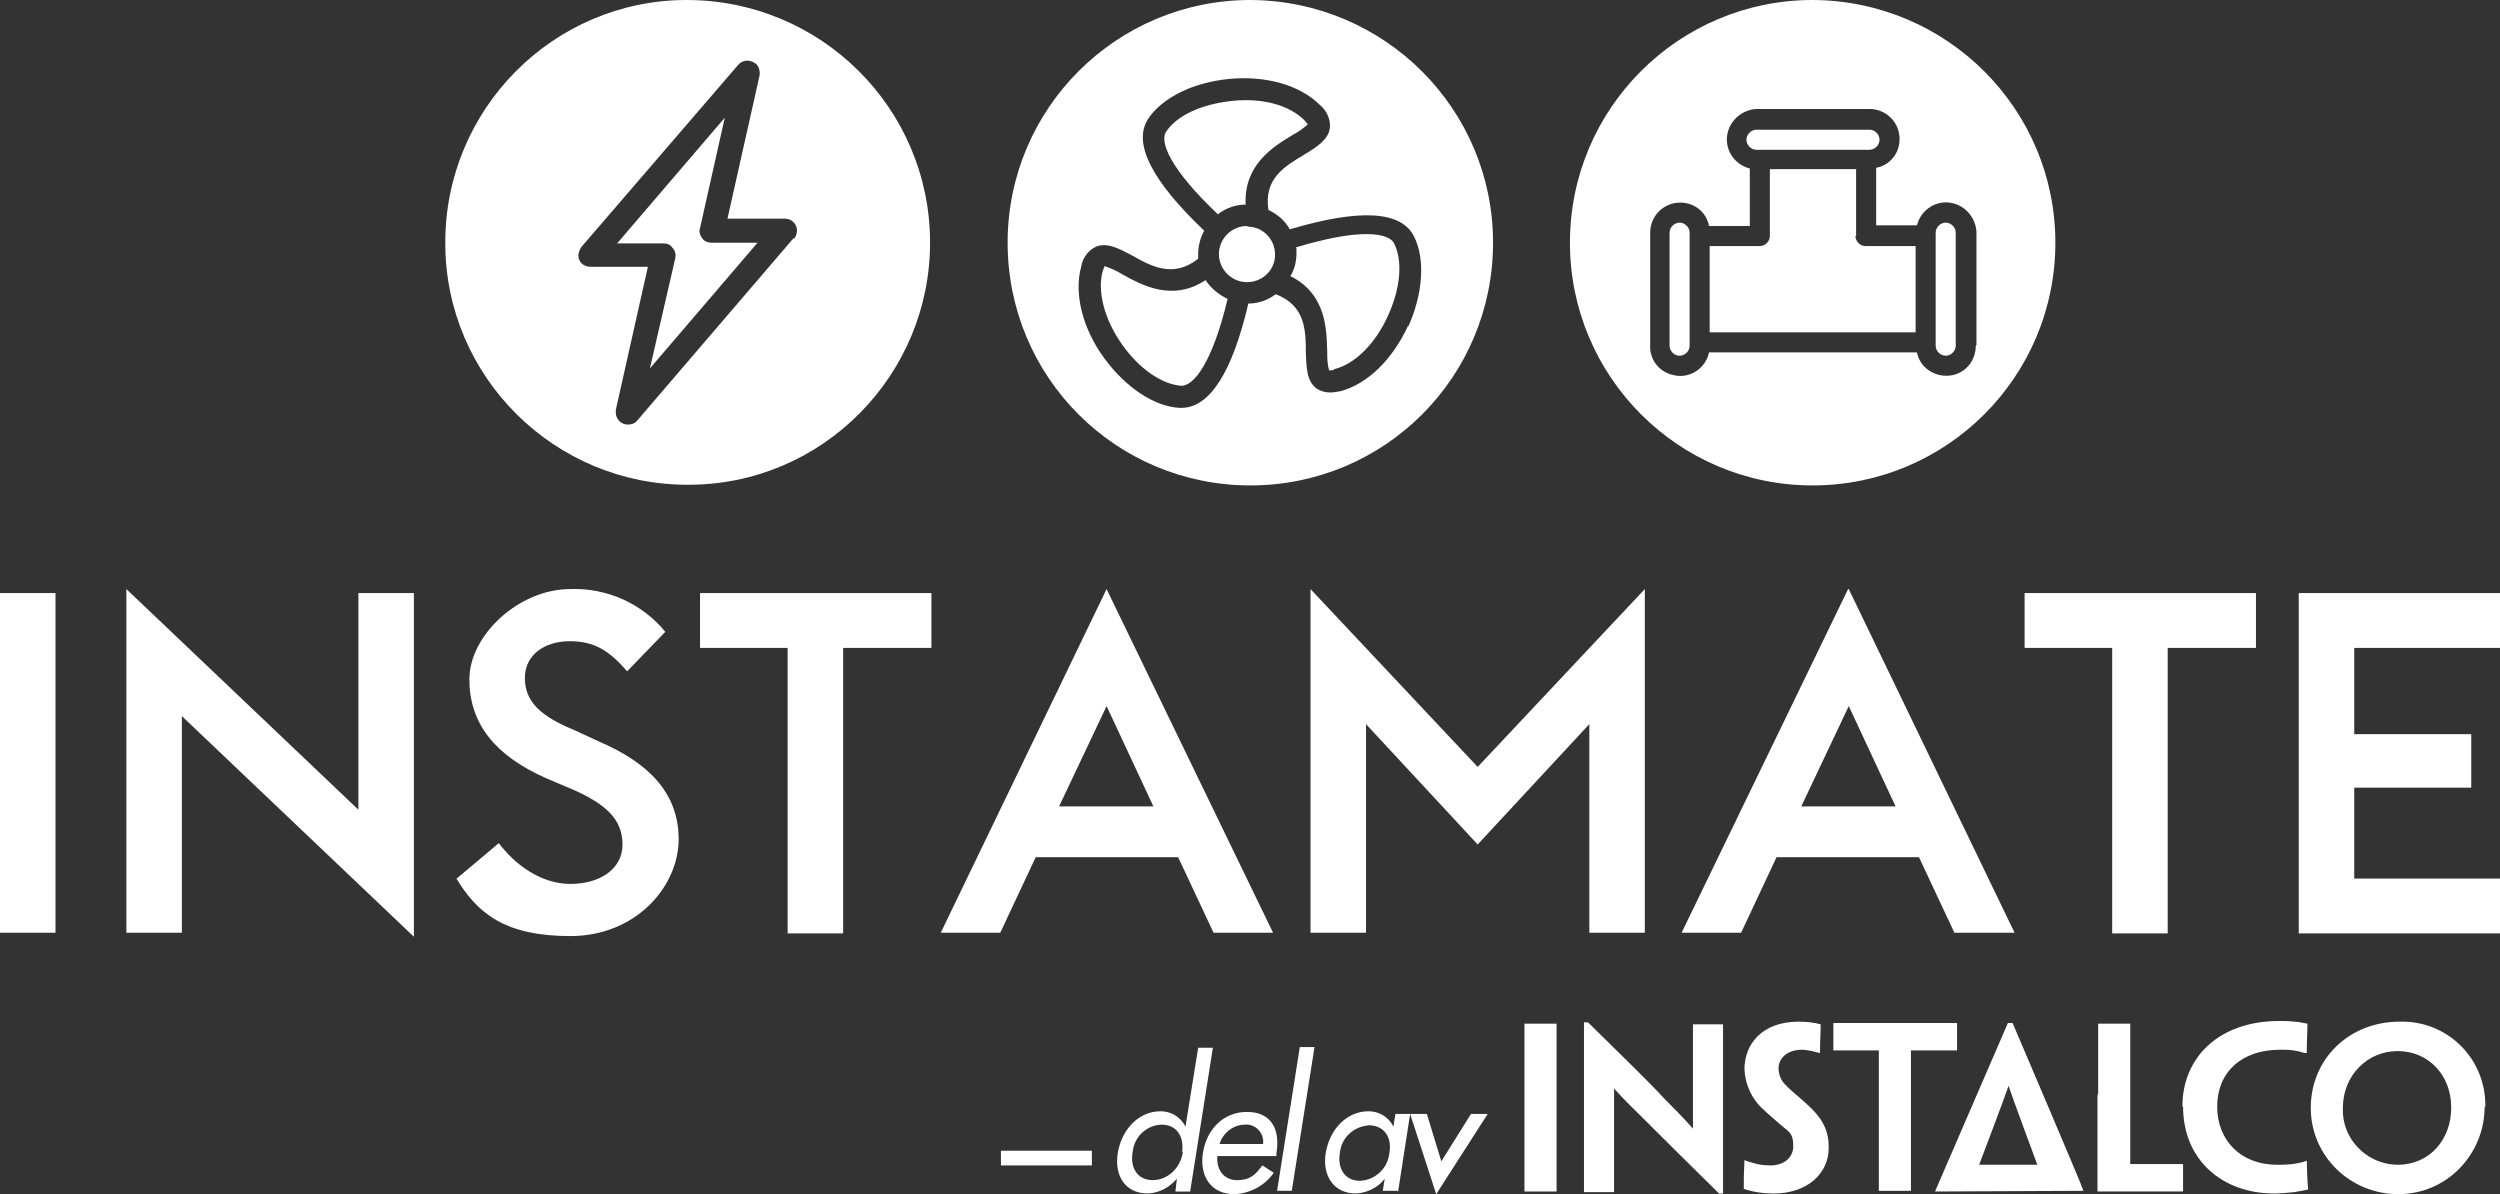 <?xml version="1.0" encoding="UTF-8"?>
<svg id="Layer_1" data-name="Layer 1" xmlns="http://www.w3.org/2000/svg" version="1.1" viewBox="0 0 373.9 178.6">
  <rect x="0" y="0" width="373.9" height="178.6" fill="#333333" stroke="none"/>
  <defs>
    <style>
      .cls-1 {
        fill: #fff;
        stroke-width: 0px;
      }
    </style>
  </defs>
  <path class="cls-1" d="M289.4,178.2h0c0,0,10.9-25.2,10.9-25.2h.7s10.6,24.8,10.6,25.1h0c0,0-22.2.1-22.2.1ZM304.7,174.2s-4-10.8-4.3-11.8h0c-.3,1-4.4,11.8-4.4,11.8h8.7Z"/>
  <path class="cls-1" d="M232.8,166.9v11.3h-4.8v-25.1h4.8v13.8h0Z"/>
  <path class="cls-1" d="M257.7,178.5h-.6c-5.7-5.6-9-8.9-11.2-11.1-1.6-1.6-2.7-2.6-4.5-4.6h0v15.5h-4.5v-25.4h.6c5.9,5.8,9.4,9.2,11.5,11.5,1.4,1.4,2.7,2.7,4.2,4.4h0v-15.6h4.5v25.5h0Z"/>
  <path class="cls-1" d="M273.5,171.7c0,3.8-3.2,6.8-8.2,6.8-1.5,0-3.1-.2-4.5-.7,0-1.7,0-2.2.1-4.3h0c.4.2.8.3,1.2.4.9.3,1.8.4,2.7.4,1.8,0,3.4-1,3.4-2.9s-.6-2.1-1.8-3.1c-1-.9-1.9-1.6-2.7-2.4-1.7-1.5-2.7-3.7-2.8-6,0-3.6,2.5-7.1,8.1-7.1,1.1,0,2.2.1,3.3.4,0,1.5-.1,2.1-.1,4.3h0c-.4-.1-.8-.2-1.2-.3-.5-.1-1-.2-1.5-.2-2,0-3.5,1.1-3.5,2.8,0,.9.4,1.9,1.1,2.5.7.8,1.8,1.6,3.1,2.8,2,1.8,3.3,3.6,3.3,6.4h0Z"/>
  <path class="cls-1" d="M281.1,157.1h-6.9v-4.1h18.5v4.1h-6.9v21h-4.8v-21Z"/>
  <path class="cls-1" d="M313.8,163.7v-10.6h4.8v20.8c0,.2,0,.2.1.2h7.8v4.1h-12.8v-14.5Z"/>
  <path class="cls-1" d="M326.4,165.5c0-7.4,5.5-12.8,14.5-12.8.8,0,1.5,0,2.2.1.7,0,1.3.2,2,.3,0,1.3-.1,2.6-.1,4.4h-.1c-.4,0-.8-.2-1.3-.3-.9-.2-1.7-.2-2.6-.2-5.8,0-9.4,3.4-9.4,8.5s3.6,8.7,8.9,8.7c1,0,2,0,3-.2.5-.1,1-.2,1.5-.4h0c0,.9.1,3.3.2,4.3-.5.1-1.4.3-2.1.4-1,.1-2,.2-3,.2-7.6,0-13.6-4.9-13.6-13h0Z"/>
  <path class="cls-1" d="M371.6,165.5c0,7.2-5.7,13.1-12.9,13.1-7.2,0-13.1-5.7-13.1-12.9,0-7.3,5.7-12.9,13.3-12.9,6.9-.2,12.6,5.2,12.8,12.1,0,.2,0,.4,0,.7h0ZM366.6,165.6c0-4.8-3.4-8.4-8-8.4s-8.2,3.7-8.2,8.5c-.2,4.5,3.4,8.3,7.9,8.5,0,0,.2,0,.3,0,4.8,0,8-3.8,8-8.5h0Z"/>
  <path class="cls-1" d="M176,176.3h0c-1.1,1.3-2.6,2.1-4.3,2.2-3.6,0-5.1-2.9-4.5-6.2s3-6.1,6.4-6.1c1.6,0,3,.9,3.7,2.3h0l1.9-11.8h2.2l-3.4,21.5h-2.2l.2-1.8ZM176.8,172.3c.3-2.2-.7-4.1-3.1-4.1-2.3.1-4.1,1.9-4.3,4.1-.4,2.2.6,4.2,3,4.2,2.3,0,4.2-1.9,4.5-4.2h0Z"/>
  <path class="cls-1" d="M182.1,172.7c-.3,2,.8,3.8,2.9,3.8s2.8-.9,3.8-2.2l1.7,1.1c-1.3,1.9-3.5,3.1-5.9,3.2-3.5,0-5.2-2.7-4.7-6.1s2.9-6.2,6.6-6.2,5,2.7,4.4,6.2v.4c0,0-8.9,0-8.9,0ZM188.9,171.1c.2-1.4-.8-2.7-2.2-2.9-.2,0-.3,0-.5,0-1.7,0-3.3,1.2-3.8,2.9h6.5Z"/>
  <path class="cls-1" d="M193.3,178.1h-2.3l3.4-21.5h2.2l-3.4,21.5Z"/>
  <path class="cls-1" d="M209,178.1h-2.2l.3-1.8h0c-1,1.3-2.6,2.1-4.3,2.2-3.5,0-5.1-2.9-4.5-6.2s3-6.1,6.4-6.1c1.6,0,3,.9,3.7,2.3h0l.3-1.9h2.2l-1.8,11.6ZM207.8,172.4c.4-2.2-.7-4.1-3.1-4.1-2.3.2-4.1,1.9-4.3,4.1-.4,2.2.6,4.2,3,4.2,2.3-.1,4.2-1.9,4.4-4.2h0Z"/>
  <path class="cls-1" d="M215.5,173.8l4.5-7.2h2.5l-7.7,12-3.9-12h2.5l2.2,7.2Z"/>
  <rect class="cls-1" x="149.7" y="172.1" width="13.6" height="2.2"/>
  <path class="cls-1" d="M0,88.7h8.3v50.8H0v-50.8Z"/>
  <path class="cls-1" d="M27.2,107.1v32.4h-8.3v-51.4l34.7,33v-32.4h8.3v51.4l-34.7-33Z"/>
  <path class="cls-1" d="M68.3,131.4l6.3-5.3c2.4,3.2,6.3,6.1,10.7,6.1s7.8-2.2,7.8-5.9-2.4-6-7.4-8.2l-4-1.7c-7.7-3.4-11.5-8.2-11.5-14.8s7.4-13.5,15.1-13.5c5.5-.2,10.8,2.2,14.2,6.4l-5.7,5.9c-2.7-3.1-4.9-4.5-8.6-4.5s-6.7,2-6.7,5.5,2.3,5.7,7.4,7.8l3.9,1.8c6.9,3,11.7,7.4,11.7,14.5s-6.4,14.5-16.2,14.5-13.9-3.4-17.1-8.7Z"/>
  <path class="cls-1" d="M117.8,96.9h-13.1v-8.2h34.6v8.2h-13.2v42.7h-8.3v-42.7Z"/>
  <path class="cls-1" d="M165.5,88.1l24.9,51.4h-8.9l-5.3-11.3h-21.3l-5.3,11.3h-8.9l24.8-51.4ZM158.4,120.6h14.1l-7-15-7.1,15Z"/>
  <path class="cls-1" d="M196,88.1l25,26.6,25-26.6v51.4h-8.3v-31.2l-16.7,18-16.7-18v31.2h-8.3v-51.4Z"/>
  <path class="cls-1" d="M276.5,88.1l24.8,51.4h-9l-5.3-11.3h-21.3l-5.3,11.3h-8.9l24.9-51.4ZM269.4,120.6h14.1l-7-15-7.1,15Z"/>
  <path class="cls-1" d="M315.9,96.9h-13.1v-8.2h34.6v8.2h-13.2v42.7h-8.3v-42.7Z"/>
  <path class="cls-1" d="M343.8,88.7h30.1v8.2h-21.8v12.9h17.5v8h-17.5v13.6h21.8v8.2h-30.1v-50.8Z"/>
  <path class="cls-1" d="M186.5,33.8c-2.3,0-4.2,1.9-4.2,4.2,0,2.3,1.9,4.2,4.2,4.2,2.3,0,4.2-1.8,4.2-4.1,0-2.3-1.8-4.2-4.1-4.2,0,0,0,0,0,0Z"/>
  <path class="cls-1" d="M182.2,32c1.2-.9,2.6-1.4,4.1-1.4-.3-6,4.2-8.7,7-10.4.8-.4,1.6-1,2.3-1.6-.2-.2-.3-.4-.5-.6-2.3-2.3-6.3-3.4-10.9-2.9s-8.2,2.2-9.8,4.6c-1,1.5.6,5.6,7.8,12.4Z"/>
  <path class="cls-1" d="M187,0c-20,0-36.3,16.2-36.3,36.3s16.2,36.3,36.3,36.3,36.3-16.2,36.3-36.3c0-20-16.2-36.2-36.3-36.3ZM210.6,48.7c-2.3,5-6,8.7-10.1,9.8-.5.1-1.1.2-1.6.2-.7,0-1.4-.2-2-.6-1.5-1.1-1.5-3.2-1.6-5.3,0-3.5-.1-7.1-4.5-8.8-1.2.9-2.6,1.4-4.1,1.4-2.4,10.3-5.8,15.6-10,15.6h-.3c-3.8-.2-8.1-3.1-11.3-7.5s-4.5-9.6-3.4-13.6c.2-1.3,1-2.4,2.2-3,1.7-.7,3.5.3,5.4,1.3,3,1.7,6.2,3.4,9.9.5,0-.2,0-.5,0-.7,0-1.2.3-2.4.9-3.5-7.9-7.5-10.7-13.1-8.4-16.7,2.1-3.2,6.8-5.5,12.2-6s10.5.9,13.5,3.9c1,.8,1.6,2.1,1.5,3.4-.2,1.8-2,2.9-3.8,4-3,1.8-6.1,3.6-5.4,8.3,1.3.6,2.5,1.6,3.2,2.9,10.4-3.1,16.7-2.8,18.6,1.1,1.7,3.4,1.3,8.6-.9,13.5h0Z"/>
  <path class="cls-1" d="M180.3,41.9c-5,3.3-9.6.7-12.5-.9-.8-.5-1.7-.9-2.6-1.2-.1.3-.2.5-.3.8-.8,3.1.3,7.2,2.9,10.9s6,6,8.9,6.2h0c1.8,0,4.6-3.3,6.9-13-1.3-.6-2.5-1.6-3.3-2.8Z"/>
  <path class="cls-1" d="M193.9,37.1c0,.3,0,.5,0,.8,0,1.2-.3,2.4-.9,3.4,5.4,2.7,5.4,8,5.5,11.3,0,.9,0,1.9.3,2.8.3,0,.6,0,.8-.2,3.1-.8,6.1-3.8,8-8s2.2-8.2.9-10.8c-.8-1.6-5.1-2.3-14.7.6Z"/>
  <path class="cls-1" d="M105,35.6c-.3-.4-.5-1-.3-1.5l3.7-16.5-16.1,18.8h6.9c.6,0,1.1.2,1.4.7.4.4.5,1,.4,1.5l-3.8,16.5,16.1-18.8h-6.9c-.5,0-1.1-.2-1.4-.7Z"/>
  <path class="cls-1" d="M102.7,0c-20,0-36.2,16.4-36.1,36.4,0,20,16.4,36.2,36.4,36.1,20,0,36.2-16.4,36.1-36.4C139,16.1,122.7,0,102.7,0ZM118.7,35.6l-23.4,27.3c-.3.4-.8.6-1.4.6-1,0-1.8-.8-1.8-1.8,0-.1,0-.3,0-.4l4.8-21.4h-8.6c-1,0-1.8-.7-1.8-1.7,0-.4.2-.8.4-1.2l23.5-27.3c.7-.8,1.8-.8,2.6-.2.5.4.7,1.1.6,1.8l-4.8,21.4h8.6c1,0,1.8.8,1.8,1.8,0,.4-.2.9-.4,1.2h0Z"/>
  <path class="cls-1" d="M271.1,0c-20,0-36.3,16.2-36.3,36.3,0,20,16.2,36.3,36.3,36.3,20,0,36.3-16.2,36.3-36.3h0c0-20-16.2-36.2-36.3-36.3ZM295.5,51.7c0,2.5-1.9,4.5-4.4,4.5-2.1,0-4-1.4-4.4-3.5h-31.1c-.5,2.4-2.9,4-5.3,3.4-2.1-.4-3.6-2.3-3.5-4.4v-16.9c0-2.5,2-4.5,4.5-4.5,2.1,0,3.9,1.4,4.3,3.5h6.1v-8.6c-2.4-.6-3.9-3-3.3-5.4.5-2,2.3-3.4,4.3-3.5h16.9c2.5,0,4.5,2,4.5,4.5,0,2.1-1.4,3.9-3.5,4.3v8.6h6.1c.6-2.4,3-3.9,5.4-3.3,2,.5,3.4,2.3,3.5,4.3v16.9Z"/>
  <path class="cls-1" d="M291,33.3c-.8,0-1.5.7-1.5,1.5v16.9c0,.8.7,1.5,1.5,1.5s1.5-.7,1.5-1.5h0v-16.9c0-.8-.7-1.5-1.5-1.5,0,0,0,0,0,0Z"/>
  <path class="cls-1" d="M277.6,35.3v-10h-12.9v10c0,.8-.7,1.5-1.5,1.5h-7.5v12.9h30.8v-12.9h-7.5c-.8,0-1.5-.7-1.5-1.5Z"/>
  <path class="cls-1" d="M251.2,33.3c-.8,0-1.5.7-1.5,1.5h0v16.9c0,.8.7,1.5,1.5,1.5s1.5-.7,1.5-1.5v-16.9c0-.8-.7-1.5-1.5-1.5h0Z"/>
  <path class="cls-1" d="M279.6,22.4c.8,0,1.5-.7,1.5-1.5s-.7-1.5-1.5-1.5h-16.9c-.8,0-1.5.7-1.5,1.5s.7,1.5,1.5,1.5h16.9Z"/>
</svg>